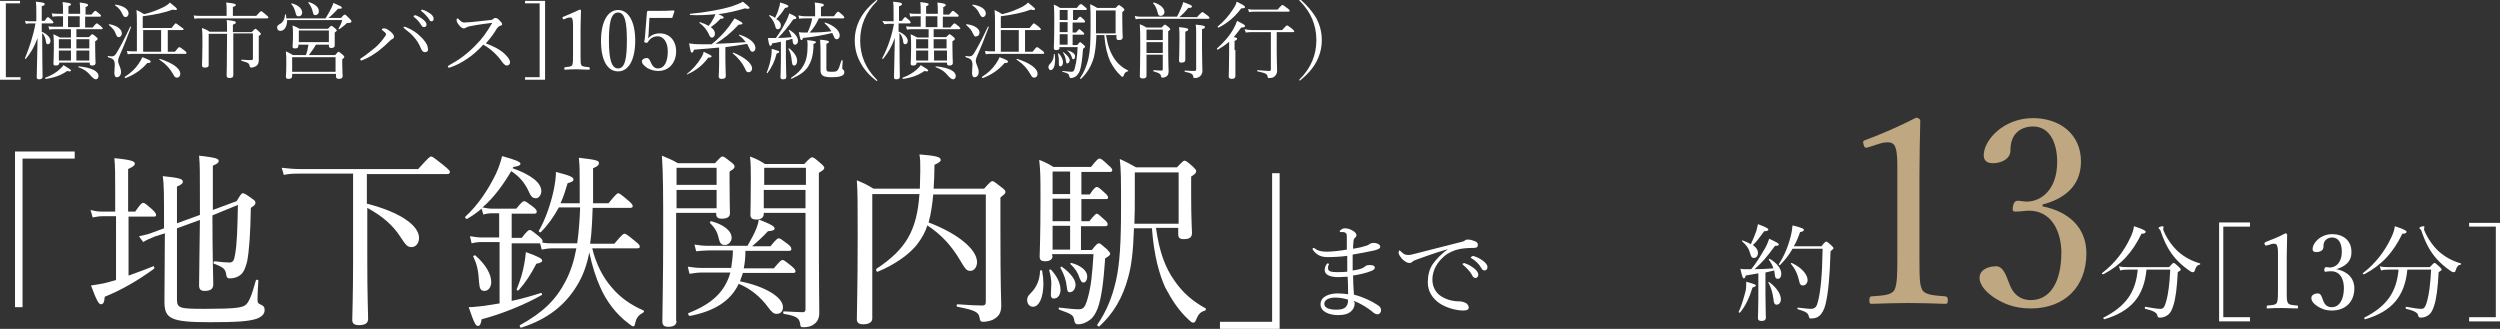 <?xml version="1.0" encoding="utf-8"?>
<!-- Generator: Adobe Illustrator 27.4.0, SVG Export Plug-In . SVG Version: 6.00 Build 0)  -->
<svg version="1.1" id="_イヤー_2" xmlns="http://www.w3.org/2000/svg" xmlns:xlink="http://www.w3.org/1999/xlink" x="0px"
	 y="0px" viewBox="0 0 599 78.8" style="enable-background:new 0 0 599 78.8;" xml:space="preserve">
<rect x="0" y="0" width="599" height="78.8" fill="#333333" stroke="none"/>
<style type="text/css">
	.st0{fill:#FFFFFF;}
	.st1{fill:#BFA782;}
</style>
<g>
	<g>
		<path class="st0" d="M17.9,38H5.4v35.6H3.6V36.3h14.3V38z"/>
		<path class="st0" d="M30.9,66c1.9-0.7,3.9-1.4,5.8-2.2c0.2-0.1,0.4,0.4,0.2,0.6c-3.7,2.7-7.6,5-11.8,6.7c-0.1,1.4-0.4,1.8-0.9,1.8
			c-0.5,0-1-0.7-2.4-4.5c0.9-0.1,1.8-0.3,3-0.5c0.9-0.2,1.9-0.5,3-0.8V51.8h-3.1c-0.9,0-1.4,0.1-2.5,0.3l-0.5-1.8
			c1.1,0.3,1.8,0.4,2.8,0.4h3.1V46c0-4.1,0-6.2-0.2-8.1c4.3,0.4,4.9,0.8,4.9,1.3c0,0.4-0.3,0.7-1.6,1.3v10.2h1.7
			c1.3-1.9,1.6-2.1,1.9-2.1c0.3,0,0.6,0.2,2.2,1.6c0.7,0.7,0.9,1,0.9,1.3c0,0.3-0.1,0.4-0.6,0.4h-6V66z M50.9,51.6
			c0,10.1,0.2,14.8,0.2,16.5c0,1.1-0.6,1.6-2.1,1.6c-0.9,0-1.3-0.4-1.3-1.3c0-2.6,0.1-6,0.2-15.7l-5.5,2v17.1c0,2.1,0.8,2.2,6.8,2.2
			c7.2,0,8.8-0.3,9.6-0.9c0.8-0.6,1.5-2.2,2.5-5.9c0.1-0.3,0.6-0.2,0.6,0.1c-0.1,1.4-0.2,3.2-0.2,4.4c0,0.8,0.1,1,0.8,1.3
			c0.7,0.3,0.9,0.6,0.9,1.3c0,0.9-0.6,1.6-2,2.1c-1.9,0.6-4.6,0.8-11.2,0.8c-9.5,0-10.8-0.9-10.8-5c0-5.1,0.1-9.3,0.1-16.3L37,56.7
			c-1,0.4-1.9,0.8-2.7,1.3l-1-1.4c1.5-0.3,2.3-0.5,3.3-0.9l2.7-1v-1.2c0-6.9,0-9.3-0.3-11.3c4,0.4,4.8,0.7,4.8,1.3
			c0,0.4-0.2,0.7-1.4,1.2v8.8l5.5-2V48c0-6.8,0-8.6-0.2-10.7c4.2,0.5,4.7,0.7,4.7,1.3c0,0.3-0.2,0.6-1.4,1.1v10.6l5.7-2.1
			c1-1.7,1.2-1.9,1.5-1.9c0.3,0,0.7,0.2,2.2,1.3c0.6,0.4,0.8,0.6,0.8,1c0,0.4-0.2,0.6-1.1,1.2c-0.1,6.1-0.4,10.4-0.9,12.9
			c-0.4,1.5-0.8,2.5-1.5,3.1c-0.7,0.6-1.6,0.9-2.6,0.9c-0.6,0-0.8-0.2-0.9-0.9c-0.2-1.3-0.5-1.7-2.9-2.6c-0.3-0.1-0.1-0.6,0.1-0.6
			c1.6,0.2,2.8,0.3,3.6,0.3c0.8,0,1.1-0.5,1.3-1.8c0.5-2.5,0.6-6.7,0.7-12L50.9,51.6z"/>
		<path class="st0" d="M87.9,48.8c7.9,2,12.5,5.2,12.5,8.2c0,1.2-0.7,2.2-1.8,2.2c-0.9,0-1.3-0.3-2.7-2.5c-1.9-2.9-4.3-4.9-7.9-6.9
			v12.5c0,9,0.2,12,0.2,14.1c0,1.1-0.8,1.5-2.2,1.5c-1.1,0-1.6-0.4-1.6-1.2c0-1,0.2-5.7,0.2-14.3V41.6H71.9c-1.4,0-2.5,0-3.9,0.3
			l-0.5-1.7c1.8,0.2,2.9,0.3,4.4,0.3h28.3c2.5-2.8,2.8-3,3.1-3c0.3,0,0.6,0.2,3.1,2.2c1.1,0.9,1.4,1.2,1.4,1.5
			c0,0.3-0.2,0.5-0.6,0.5H87.9V48.8z"/>
		<path class="st0" d="M122.8,40.3c4.5,1.6,6.9,3.5,6.9,5.5c0,0.9-0.6,1.7-1.3,1.7c-0.8,0-1.2-0.4-1.8-1.8c-1-2.1-2.2-3.4-4.1-4.7
			c-1.9,3.2-4.1,6.3-6.9,8.7c1,0.2,1.6,0.3,2.5,0.3h5.6c1.3-1.6,1.6-1.8,1.9-1.8c0.3,0,0.6,0.2,2.2,1.4c0.6,0.5,0.8,0.8,0.8,1.1
			c0,0.3-0.1,0.5-0.6,0.5h-5.4v5.8h2.4c1.3-1.7,1.7-1.9,1.9-1.9c0.3,0,0.6,0.2,2.2,1.5c0.6,0.5,0.9,0.9,0.9,1.1c0,0.2,0,0.3-0.1,0.4
			c0.9,0.2,1.6,0.2,2.6,0.2h5.8c0.4-2.8,0.6-5.7,0.7-8.6h-5.1c-1.2,2.2-2.6,4.2-4.3,5.9c-0.2,0.2-0.6-0.1-0.5-0.3
			c1.5-2.5,2.9-6.5,3.6-9.9c0.3-1.5,0.5-2.9,0.5-4.2c3.6,0.9,4.2,1.3,4.2,1.8c0,0.4-0.3,0.6-1.4,0.9c-0.5,1.7-1,3.3-1.7,4.8h4.6
			c0-1.2,0-2.4,0-3.7c0-4.1,0-5-0.2-7.2c4.4,0.5,4.8,0.7,4.8,1.3c0,0.4-0.2,0.7-1.4,1.2c0,1.4,0,3,0,5.2c0,1.1,0,2.2,0,3.2h3.7
			c1.8-2.2,2.1-2.4,2.3-2.4c0.3,0,0.6,0.2,2.5,1.8c0.8,0.7,1,1,1,1.3c0,0.3-0.2,0.4-0.6,0.4h-9c-0.1,2.9-0.2,5.8-0.6,8.6h5.8
			c1.8-2.2,2.2-2.4,2.4-2.4c0.3,0,0.7,0.2,2.6,1.8c0.9,0.7,1.1,1,1.1,1.3c0,0.3-0.2,0.4-0.6,0.4h-10.8c0.9,3.7,2.5,6.9,4.7,9.4
			c2,2.4,4.6,4.2,7.6,5.5c0.2,0.1,0.1,0.4-0.1,0.5c-1.1,0.6-1.6,1.2-1.9,2.5c-0.1,0.6-0.2,0.8-0.5,0.8c-0.2,0-0.6-0.3-1.1-0.7
			c-3.1-2.3-5.3-5.4-6.7-8.5c-1.1-2.4-2-5.2-2.7-8.5c-0.6,3-1.5,5.6-3,8c-2.8,4.6-7,8-13.3,10c-0.3,0.1-0.5-0.5-0.3-0.6
			c5.4-3,8.5-5.9,10.9-10.5c1.2-2.3,2-4.7,2.6-7.9h-5.6c-1,0-1.6,0.1-2.7,0.3l-0.4-1.5h-6.8v13.8c2.4-0.5,4.8-1.2,7-1.9
			c0.2-0.1,0.4,0.5,0.2,0.5c-3.9,2.2-9.4,4.5-14.4,5.8c-0.2,1.2-0.4,1.6-0.9,1.6c-0.4,0-0.8-0.3-2.2-4.5c1.2,0,2.4-0.2,3.6-0.3
			c1.3-0.2,2.5-0.4,3.8-0.6V58h-4c-0.9,0-1.5,0-2.7,0.3l-0.4-1.7c1.3,0.2,2,0.3,3,0.3h4v-5.8h-1.4c-0.8,0-1.4,0-2.4,0.3l-0.4-1.4
			c-1.1,0.9-2.2,1.7-3.4,2.4c-0.3,0.2-0.7-0.3-0.5-0.5c3.1-2.8,5.6-6.7,7.3-10.2c0.7-1.5,1.2-3,1.5-4.3c3.3,0.9,4.4,1.4,4.4,1.8
			c0,0.4-0.4,0.6-1.7,0.8L122.8,40.3z M114.8,67.8c-0.2-2.9-0.4-4.2-1.4-6.3c-0.1-0.2,0.3-0.4,0.5-0.3c2.5,2.2,3.8,4.5,3.8,6.4
			c0,1.2-0.7,2.1-1.6,2.1C115.2,69.7,114.9,69.2,114.8,67.8z M123.8,69.3c0.8-1.9,1.5-4.2,1.8-6c0.2-1,0.3-1.9,0.4-2.9
			c3.1,1.1,3.9,1.6,3.9,2s-0.4,0.6-1.4,0.8c-1.3,2.5-2.5,4.4-4.2,6.3C124.2,69.7,123.7,69.6,123.8,69.3z"/>
		<path class="st0" d="M162.1,76.9c0,0.9-0.6,1.4-2,1.4c-1,0-1.4-0.4-1.4-1.3c0-3.2,0.2-8.6,0.2-21.3c0-9.1,0-13.7-0.3-18.4
			c1.6,0.7,2.3,0.9,3.8,1.8h8.9c1.3-1.4,1.5-1.6,1.8-1.6c0.3,0,0.5,0.1,2,1.3c0.7,0.5,0.9,0.8,0.9,1.1c0,0.4-0.2,0.6-1.2,1.2v2.5
			c0,4.7,0.1,6.8,0.1,7.5c0,0.9-0.7,1.3-2,1.3c-0.9,0-1.3-0.4-1.3-1.1V51h-9.6V76.9z M171.7,40.2h-9.6v4.1h9.6V40.2z M162.1,49.9
			h9.6v-4.4h-9.6V49.9z M178.6,60.1c0,1.4-0.1,2.8-0.4,4.2h7.2c1.5-1.8,1.8-2,2.1-2s0.6,0.2,2.2,1.5c0.7,0.6,0.9,0.9,0.9,1.2
			c0,0.3-0.2,0.4-0.6,0.4H178c-0.2,0.6-0.5,1.4-0.7,2c6,1.2,10.3,3.8,10.3,6.2c0,1-0.6,1.6-1.5,1.6c-0.7,0-1.1-0.3-2-1.5
			c-1.8-2.5-4.2-4.5-7.1-5.7c-1.9,4-5.6,6.5-11.7,7.7c-0.3,0-0.6-0.6-0.3-0.7c5.6-2.2,8.7-5.1,10-9.7h-6.7c-1.1,0-1.8,0.1-3.1,0.3
			l-0.4-1.7c1.4,0.2,2.3,0.3,3.5,0.3h6.9c0.2-1.4,0.4-2.8,0.4-4.2h-5.8c-1,0-1.8,0.1-3,0.2l-0.4-1.6c1.3,0.2,2.2,0.3,3.4,0.3h9.3
			c0.7-1.3,1.3-2.3,1.8-3.4c0.5-1.1,0.8-2,0.9-2.9c2.4,0.9,3.8,1.6,3.8,2.1c0,0.4-0.3,0.6-1.6,0.7c-1.5,1.6-2.5,2.5-3.8,3.6h4.4
			c1.4-1.7,1.7-1.9,2-1.9c0.3,0,0.6,0.2,2.2,1.4c0.6,0.5,0.8,0.8,0.8,1.1c0,0.4-0.1,0.5-0.6,0.5H178.6z M172.2,57.1
			c-0.3-1.5-0.9-2.5-2.1-3.7c-0.1-0.1,0.1-0.4,0.3-0.4c3,0.8,4.9,2.3,4.9,4c0,0.9-0.8,1.7-1.6,1.7C172.8,58.7,172.5,58.3,172.2,57.1
			z M183,51.2c0,0.9-0.6,1.4-1.8,1.4c-1,0-1.4-0.4-1.4-1.1c0-1.2,0.1-2.9,0.1-8.1c0-2.8,0-4.1-0.2-5.9c1.6,0.6,2.2,0.9,3.6,1.8h9.4
			c1.4-1.5,1.6-1.6,1.9-1.6c0.3,0,0.5,0.1,2,1.4c0.7,0.6,0.9,0.9,0.9,1.1c0,0.4-0.3,0.6-1.3,1.2v9.7c0,18.7,0.1,21.2,0.1,23.8
			c0,1.3-0.4,2.2-1.3,2.8c-0.6,0.5-1.5,0.7-2.4,0.7c-0.7,0-0.8,0-0.9-0.9c-0.2-1.3-0.9-1.8-3.9-2.3c-0.2,0-0.2-0.6,0-0.6
			c2.3,0.1,3.4,0.2,4.5,0.2c0.5,0,0.7-0.2,0.7-0.7V51h-10V51.2z M193.1,40.2h-10v4.1h10V40.2z M183,49.9h10v-4.4h-10V49.9z"/>
		<path class="st0" d="M223.6,46.6c-0.2,2.2-0.5,4.5-1.1,6.7c7.1,2.7,11.6,6.5,11.6,9.5c0,1.2-0.7,2.1-1.6,2.1
			c-0.9,0-1.2-0.4-2.5-2.6c-1.9-3.2-4.2-5.9-7.8-8.3c-0.5,1.6-1.3,3-2.2,4.2c-1.9,2.7-5.8,5.3-9.7,6.9c-0.3,0.1-0.5-0.5-0.3-0.7
			c7.1-4.7,9.7-9.2,10.3-17.9H209v11.2c0,11.9,0,15.8,0,18.6c0,0.9-0.8,1.4-2.2,1.4c-1,0-1.5-0.4-1.5-1.2c0-2.8,0.2-7.1,0.2-19.8
			c0-7.7,0-10.6-0.2-13.5c1.7,0.7,2.5,1.1,4,2h11.1c0-1.3,0.1-2.7,0.1-4.2c0-2.2,0-2.8-0.2-4c3.9,0.3,5.1,0.6,5.1,1.3
			c0,0.4-0.3,0.6-1.5,1.2c0,2.1-0.1,4-0.2,5.7h12.1c1.4-1.6,1.7-1.8,2-1.8c0.3,0,0.5,0.2,2.2,1.5c0.7,0.5,0.9,0.8,0.9,1.1
			c0,0.4-0.3,0.6-1.2,1.3v7.2c0,15.3,0.2,17.1,0.2,18.7c0,1.9-0.7,2.7-2,3.4c-0.6,0.3-1.7,0.5-2.3,0.5c-0.6,0-0.8-0.2-0.9-1
			c-0.2-1.3-1.1-1.8-5.3-2.6c-0.3,0-0.2-0.6,0-0.6c2.9,0.2,4.5,0.3,6,0.3c0.6,0,0.8-0.3,0.8-0.9V46.6H223.6z"/>
		<path class="st0" d="M246.1,71.9c0-0.6,0.2-1,0.8-1.6c1.3-1.3,2.2-2.9,2.3-5.4c0-0.2,0.5-0.2,0.5,0c0.2,1.1,0.3,2.1,0.3,3
			c0,3.3-1,5.6-2.5,5.6C246.7,73.5,246.1,72.8,246.1,71.9z M252.2,61.3c0,0.8-0.6,1.3-1.8,1.3c-0.9,0-1.3-0.3-1.3-1.1
			c0-1.1,0.2-4,0.2-14.1c0-4.9,0-6.1-0.3-9.1c1.5,0.6,2.1,0.9,3.4,1.7h9c1.5-1.9,1.8-2,2-2c0.4,0,0.6,0.1,2.3,1.7
			c0.6,0.5,0.8,0.8,0.8,1.1c0,0.3-0.2,0.4-0.7,0.4h-6.7v5.4h2c1.1-1.7,1.5-1.8,1.7-1.8c0.3,0,0.6,0.2,2,1.5c0.5,0.4,0.7,0.8,0.7,1
			c0,0.3-0.1,0.4-0.6,0.4h-5.8V53h1.9c1.3-1.6,1.6-1.8,1.8-1.8s0.5,0.2,1.9,1.5c0.5,0.4,0.7,0.8,0.7,1c0,0.3-0.1,0.5-0.6,0.5h-5.8
			v5.7h2.6c1.1-1.4,1.4-1.6,1.7-1.6c0.3,0,0.5,0.2,1.9,1.4c0.6,0.6,0.8,0.9,0.8,1.1c0,0.3-0.2,0.5-1.2,1.1c-0.4,5.8-0.9,9.5-1.8,12
			c-0.5,1.2-1,2.1-1.8,2.7c-0.9,0.7-1.9,1.1-2.9,1.1c-0.5,0-0.8-0.2-0.9-0.9c-0.2-1.3-0.5-1.5-3.6-2.6c-0.2-0.1-0.2-0.6,0-0.5
			c2.5,0.3,3.7,0.4,4.7,0.4c1.1,0,1.5-0.5,2.1-2.6c0.8-2.8,1.1-5.7,1.4-10.6h-9.9V61.3z M251.8,70.2c0-0.7,0.1-1.5,0.1-2.3
			c0-0.9-0.2-2-0.5-3.1c0-0.2,0.2-0.3,0.4-0.2c1.6,1.7,2.3,3.4,2.3,4.9c0,1-0.6,2-1.4,2C252.2,71.6,251.7,71.5,251.8,70.2z
			 M256.4,46.5v-5.4h-4.2v5.4H256.4z M256.4,53v-5.4h-4.2V53H256.4z M256.4,59.8v-5.7h-4.2v5.7H256.4z M255.6,68.7
			c-0.2-1.7-0.6-2.8-1.5-4.5c-0.1-0.2,0.2-0.4,0.3-0.3c2.1,1.5,3.3,3.1,3.3,4.3c0,1-0.6,1.8-1.3,1.8
			C255.9,70.1,255.7,69.8,255.6,68.7z M258.7,66.7c-0.4-1.3-1.1-2.4-2.2-3.4c-0.1-0.1,0-0.4,0.2-0.3c2.3,0.6,3.8,1.9,3.8,3.2
			c0,0.9-0.4,1.5-0.9,1.5C259.2,67.7,259,67.4,258.7,66.7z M277,54.8c0.8,5.6,2.2,9.3,4.3,12.3c2.1,3.1,4.5,5.1,7.6,6.8
			c0.1,0.1,0,0.4-0.1,0.5c-1.2,0.3-1.7,0.9-2.3,2.4c-0.2,0.5-0.4,0.5-0.7,0.5c-0.2,0-0.5-0.2-1-0.7c-2.4-2.2-4-4.7-5.6-7.7
			c-1.4-3.1-2.7-7.5-3.2-14.2h-4.3c-0.2,5.8-0.6,8.9-1.4,11.8c-1.3,4.8-3.5,8.6-6.9,11.7c-0.2,0.1-0.6-0.2-0.5-0.4
			c2.3-3.3,3.6-6.7,4.5-10.6c0.9-4,1.2-9.1,1.2-17.5c0-6.8,0-8.9-0.3-11.6c1.6,0.7,2.3,1.1,3.9,2h9.8c1.3-1.4,1.6-1.6,1.8-1.6
			c0.3,0,0.5,0.1,2,1.4c0.6,0.6,0.8,0.8,0.8,1.1c0,0.4-0.2,0.7-1.2,1.3v4.5c0,5.8,0.2,8.2,0.2,9c0,1.1-0.6,1.5-2,1.5
			c-0.9,0-1.3-0.3-1.3-1.2v-1.5H277z M282.4,41.3h-10.5V46c0,3,0,5.5-0.1,7.6h10.6V41.3z"/>
		<path class="st0" d="M292.3,77.1h12.5V41.5h1.8v37.3h-14.3V77.1z"/>
		<path class="st0" d="M324.6,72.4c0,1-0.3,1.7-1,2.3c-0.6,0.5-1.5,0.8-3,0.8c-2.1,0-4.2-0.8-4.2-2.6c0-1.9,2.2-2.6,4.1-2.6
			c0.7,0,1.9,0.1,2.5,0.2c0-1.4,0-2.9-0.1-4.2c-0.6,0-1.5,0.1-2.2,0.1c-2.3,0-3.3-0.7-3.3-1.7c0-0.6,0.2-1,0.4-1.3
			c0.1-0.2,0.2-0.3,0.4-0.3c0.1,0,0.2,0.1,0.2,0.2c0,0.1,0,0.2-0.1,0.3c-0.1,0.1-0.1,0.4-0.1,0.7c0,0.6,0.5,0.9,2,0.9
			c0.8,0,1.8,0,2.6-0.1c0-1.3,0-2.5,0-3.8c-1.5,0.2-3.2,0.3-4.7,0.3c-1.4,0-2.6-0.4-3.5-1.7c-0.1-0.1-0.1-0.2-0.1-0.3
			c0-0.1,0.1-0.2,0.2-0.2c0.1,0,0.2,0,0.3,0.1c0.7,0.6,1.7,0.8,2.9,0.8c1.2,0,3.1-0.2,4.8-0.5c0-0.9,0-2.1,0-2.9c0-0.6,0-0.8-0.2-1
			c-0.2-0.2-0.4-0.3-0.7-0.3c-0.2,0-0.4,0-0.6,0c-0.1,0-0.2-0.1-0.2-0.2c0-0.2,0.1-0.2,0.4-0.4c0.2-0.2,0.5-0.3,0.9-0.3
			c0.5,0,1.2,0.2,1.7,0.5c0.8,0.4,1,0.9,1,1.1c0,0.3-0.1,0.5-0.3,0.6c-0.2,0.2-0.4,0.5-0.4,0.9c-0.1,0.8-0.1,1.3-0.1,1.8
			c1-0.2,1.9-0.3,2.7-0.6c0.5-0.1,0.8-0.2,1.2-0.5c0.3-0.2,0.6-0.3,1.1-0.3c0.6,0,1.5,0.3,1.5,0.9c0,0.4-0.3,0.6-1.4,0.9
			c-1.5,0.3-3.3,0.7-5.2,1c0,1.3,0,2.5,0,3.8c0.9-0.1,1.7-0.3,2.2-0.5c0.3-0.1,0.6-0.3,0.8-0.5c0.2-0.2,0.6-0.3,1.1-0.3
			c0.8,0,1.2,0.2,1.2,0.6c0,0.4-0.3,0.6-0.8,0.8c-1.2,0.5-2.9,0.9-4.4,1.1c0,1.4,0.1,3.2,0.2,4.6c2.1,0.5,4.4,1.6,5.7,2.5
			c0.5,0.3,0.8,0.7,0.8,1.2c0,0.6-0.4,1-0.8,1c-0.3,0-0.6-0.1-0.9-0.3c-1.5-1.3-3.4-2.4-4.8-2.9V72.4z M319.9,71.3
			c-1.2,0-2.6,0.4-2.6,1.5c0,1.1,1.5,1.4,2.9,1.4c1.1,0,1.8-0.2,2.2-0.6c0.4-0.4,0.6-0.9,0.6-1.8C322.1,71.5,321,71.3,319.9,71.3z"
			/>
		<path class="st0" d="M346.9,59.7c-2.8,0.8-5.6,1.8-7.5,2.5c-0.3,0.1-0.8,0.3-1.1,0.6c-0.2,0.2-0.4,0.2-0.7,0.2c-0.4,0-1-0.3-1.7-1
			c-0.4-0.5-0.7-0.9-0.8-1.4c0-0.3,0.1-0.6,0.2-0.6s0.2,0.1,0.3,0.2c0.7,0.7,1.1,0.9,1.9,0.9c0.3,0,0.8-0.1,1.5-0.3
			c3.6-0.9,7.4-1.9,11-2.8c0.5-0.1,0.8-0.2,1-0.4c0.2-0.2,0.5-0.2,0.8-0.2c0.5,0,1.1,0.2,1.6,0.4c0.3,0.1,0.7,0.4,0.7,0.8
			c0,0.5-0.2,0.8-0.9,0.8c-1.6,0-3.1,0.1-4.4,0.5c-1.5,0.5-2.6,1.2-3.6,2.3c-1.3,1.4-2,3.1-2,4.8c0,1.6,0.7,2.9,1.7,3.7
			c1.4,1.1,3.3,1.5,4.6,1.5c0.6,0,1.1,0.1,1.7,0.4c0.5,0.3,0.7,0.7,0.7,1.1s-0.3,0.7-1.3,0.7c-1.8,0-4.2-0.7-5.8-1.8
			c-1.5-1.1-2.7-2.7-2.7-4.9c0-1.6,0.3-3,1.1-4.3C344.1,62.1,345.4,60.8,346.9,59.7L346.9,59.7z M351,63.1c0.7,0.2,1.4,0.6,2.2,1.2
			c0.6,0.5,1,1,1,1.5c0,0.4-0.2,0.8-0.7,0.8c-0.3,0-0.6-0.2-0.8-0.7c-0.4-0.8-1.4-1.8-2.1-2.4c-0.1-0.1-0.2-0.2-0.2-0.2
			c0-0.1,0.1-0.2,0.3-0.2C350.8,63,351,63,351,63.1z M353.2,61.4c0.7,0.2,1.3,0.5,2,1c0.6,0.4,1.2,1,1.2,1.6c0,0.5-0.3,0.8-0.7,0.8
			c-0.3,0-0.5-0.1-0.8-0.6c-0.4-0.8-1.4-1.8-2.3-2.3c-0.1,0-0.2-0.1-0.2-0.2c0-0.1,0.1-0.2,0.2-0.2C352.8,61.3,353,61.3,353.2,61.4z
			"/>
	</g>
	<g>
		<path class="st0" d="M4.8,0.8H1.4v17.7h3.5v0.6H0V0.2h4.8V0.8z"/>
		<path class="st0" d="M10,7.6c1.4,0.6,2.1,1.5,2.1,2.2c0,0.5-0.3,0.8-0.6,0.8c-0.3,0-0.5-0.2-0.5-0.7c-0.1-0.8-0.4-1.5-0.9-2v0.2
			c0,5.8,0.1,9.1,0.1,10.3c0,0.4-0.3,0.6-0.8,0.6c-0.4,0-0.6-0.1-0.6-0.5c0-0.7,0.1-3.5,0.2-9.4c-0.8,2.2-1.6,3.5-2.8,5
			c-0.1,0.1-0.3-0.1-0.2-0.2C7,11.5,8,8.5,8.5,5.6h-1c-0.4,0-0.7,0-1.3,0.1L6,5c0.6,0.1,0.9,0.1,1.4,0.1h1.3v-2c0-1.4,0-1.9-0.1-2.7
			c1.9,0.2,2.1,0.3,2.1,0.6c0,0.2-0.1,0.3-0.7,0.5v3.5h0.7c0.6-0.9,0.7-0.9,0.8-0.9s0.2,0.1,1,0.8c0.2,0.2,0.3,0.4,0.3,0.5
			c0,0.1-0.1,0.2-0.3,0.2H10V7.6z M10.9,18.6c1.4-0.5,2.5-1.2,3.3-1.9c0.4-0.4,0.8-0.7,1-1.1c1.5,0.9,1.8,1.1,1.8,1.3
			c0,0.2-0.3,0.3-0.9,0.1c-1.4,1-3,1.6-5.1,1.9C10.8,18.9,10.7,18.6,10.9,18.6z M21.3,8.9c0.6-0.6,0.7-0.7,0.8-0.7
			c0.1,0,0.3,0.1,0.9,0.6c0.3,0.3,0.4,0.4,0.4,0.5c0,0.1-0.1,0.3-0.6,0.6v1.3c0,2.4,0.1,3.5,0.1,3.9c0,0.4-0.3,0.6-0.8,0.6
			c-0.4,0-0.6-0.1-0.6-0.5V15h-7.3v0.1c0,0.4-0.3,0.6-0.8,0.6c-0.4,0-0.6-0.1-0.6-0.4c0-0.4,0.1-1.3,0.1-3.8c0-1.5,0-2.3-0.1-3.3
			c0.7,0.3,1,0.5,1.6,0.8H17V7h-4c-0.4,0-0.7,0-1.2,0.1l-0.2-0.8c0.5,0.1,0.9,0.1,1.4,0.1h2.1V3.9h-1.3c-0.4,0-0.7,0-1.2,0.1
			l-0.2-0.8c0.6,0.1,0.9,0.1,1.4,0.1h1.3V2.8c0-1,0-1.5-0.1-2.3c1.7,0.2,2,0.3,2,0.5c0,0.2-0.1,0.3-0.6,0.5v1.8h2.8V2.9
			c0-0.9,0-1.5-0.1-2.3c1.8,0.2,2,0.4,2,0.6c0,0.2-0.1,0.3-0.6,0.5v1.8h1.4c0.7-0.8,0.8-0.9,0.9-0.9c0.2,0,0.3,0.1,1,0.7
			c0.3,0.2,0.4,0.4,0.4,0.5c0,0.1-0.1,0.2-0.3,0.2h-3.5v2.6h1.8c0.7-0.9,0.9-1,1-1s0.3,0.1,1,0.7c0.3,0.3,0.4,0.4,0.4,0.5
			S24.6,7,24.4,7h-6.1v1.9H21.3z M14.1,9.4v2.2H17V9.4H14.1z M14.1,14.5H17v-2.4h-2.9V14.5z M19.1,6.5V3.9h-2.8v2.6H19.1z M21.4,9.4
			h-3.1v2.2h3.1V9.4z M18.3,12.1v2.4h3.1v-2.4H18.3z M21.8,18.2c-0.8-1-1.6-1.6-3-2.1c-0.1,0,0-0.3,0.1-0.2c3.1,0.3,4.7,1.2,4.7,2.3
			c0,0.5-0.3,0.8-0.6,0.8C22.6,19,22.4,18.8,21.8,18.2z"/>
		<path class="st0" d="M27.4,17.5c0-0.7,0.1-1.3,0.1-1.9c0-1.2-0.3-1.5-1.6-1.9c-0.1,0-0.1-0.3,0-0.3c0.5,0.1,0.7,0.1,0.9,0.1
			c0.4,0,0.6-0.1,1-0.6c0.8-1.3,1.9-3.3,3.4-6.5c0-0.1,0.3,0,0.2,0.1c-1.1,2.9-1.7,4.5-2.7,6.7c-0.2,0.4-0.4,1-0.4,1.4
			c0,0.7,0.7,1.7,0.7,2.6c0,0.8-0.4,1.3-1,1.3C27.7,18.6,27.4,18.2,27.4,17.5z M27.7,8c-0.3-0.8-0.8-1.3-1.6-2c-0.1,0,0-0.2,0.1-0.2
			C28,6.1,29.2,7,29.2,8c0,0.5-0.3,0.9-0.8,0.9C28.1,8.9,27.9,8.6,27.7,8z M29.3,3.3c-0.4-0.8-0.8-1.4-1.7-2c-0.1,0,0-0.2,0.1-0.2
			c1.9,0.3,3.1,1.1,3.1,2.1c0,0.6-0.4,0.9-0.7,0.9C29.7,4.1,29.6,3.9,29.3,3.3z M29.9,18.4c1.3-0.8,2.5-1.9,3.3-3.1
			c0.4-0.6,0.7-1.1,0.9-1.6c1.8,0.7,2,0.8,2,1.1c0,0.2-0.2,0.3-0.8,0.3c-1.5,1.7-3.1,2.8-5.2,3.6C29.9,18.7,29.8,18.5,29.9,18.4z
			 M41.9,12.4c0.8-1,0.9-1.1,1.1-1.1c0.1,0,0.3,0.1,1.2,0.8c0.4,0.3,0.5,0.5,0.5,0.6c0,0.1-0.1,0.2-0.3,0.2H32c-0.5,0-0.8,0-1.4,0.1
			l-0.2-0.8c0.6,0.1,1,0.1,1.5,0.1h0.9V5.5c0-1.4,0-2-0.1-3.1c0.8,0.4,1.1,0.5,1.8,1c1.8-0.4,3.5-1.1,4.9-1.8c0.7-0.4,1.1-0.7,1.3-1
			c1.5,1.2,1.7,1.4,1.7,1.6c0,0.1-0.1,0.2-0.3,0.2c-0.2,0-0.4,0-0.7-0.1c-1.9,0.7-4.1,1.2-7.2,1.6v2.8h6.9c0.8-1,0.9-1.1,1-1.1
			c0.1,0,0.3,0.1,1.2,0.8C43.9,6.8,44,6.9,44,7c0,0.1-0.1,0.2-0.3,0.2h-3.5v5.2H41.9z M34.3,7.2v5.2h4.3V7.2H34.3z M41.5,17.8
			c-0.8-1.4-1.8-2.5-3.3-3.5c-0.1-0.1,0-0.2,0.1-0.2c3.1,1,4.9,2.3,4.9,3.6c0,0.5-0.3,0.9-0.8,0.9C42,18.6,41.8,18.4,41.5,17.8z"/>
		<path class="st0" d="M61.3,3.9c1-1.1,1.1-1.2,1.3-1.2c0.1,0,0.3,0.1,1.2,0.9c0.5,0.4,0.5,0.5,0.5,0.6s-0.1,0.2-0.3,0.2h-16
			c-0.5,0-0.9,0-1.4,0.1l-0.2-0.8c0.6,0.1,1.1,0.1,1.6,0.1h6.3V2.3c0-0.5,0-0.9-0.1-1.7c2.1,0.2,2.3,0.4,2.3,0.6
			c0,0.2-0.2,0.3-0.7,0.5v2.1H61.3z M50,8.1v7.5c0,0.4-0.2,0.6-1,0.6c-0.4,0-0.6-0.2-0.6-0.6c0-0.7,0.1-1.9,0.1-4.8
			c0-2.4,0-3-0.1-4.1c0.8,0.3,1.1,0.4,1.8,0.9h4.2c0-1.8,0-2.3-0.1-2.8c1.9,0.2,2.2,0.3,2.2,0.6c0,0.2-0.1,0.3-0.7,0.5v1.8h4.5
			c0.7-0.7,0.8-0.8,0.9-0.8c0.1,0,0.3,0.1,0.9,0.7c0.3,0.3,0.4,0.4,0.4,0.5c0,0.2-0.1,0.3-0.5,0.5v1.6c0,3.3,0,3.8,0,4.3
			c0,0.7-0.3,1.1-0.6,1.3c-0.3,0.2-0.8,0.4-1.2,0.4c-0.2,0-0.3-0.1-0.4-0.4c-0.1-0.6-0.3-0.8-1.9-1.2c-0.1,0-0.1-0.3,0-0.3
			c1.1,0.1,1.8,0.1,2.3,0.1c0.3,0,0.4-0.1,0.4-0.4v-6h-4.7v1.2c0,5.6,0,8.1,0,8.8c0,0.5-0.3,0.7-0.9,0.7c-0.5,0-0.7-0.2-0.7-0.6
			c0-0.7,0.1-3.1,0.1-9.3V8.1H50z"/>
		<path class="st0" d="M68.8,4.8c0,1.6-0.7,2.6-1.6,2.6c-0.5,0-0.8-0.3-0.8-0.8c0-0.4,0.2-0.6,0.6-0.8c0.9-0.5,1.2-1.3,1.3-2.3
			c0-0.1,0.2-0.1,0.2,0c0.1,0.3,0.1,0.6,0.1,0.9h9.4c0.5-0.8,0.9-1.5,1.3-2.3c0.3-0.5,0.4-1,0.6-1.4c1.6,0.7,2,0.9,2,1.1
			c0,0.3-0.1,0.3-0.9,0.3c-1,1-1.5,1.6-2.3,2.2h3c0.7-0.8,0.8-0.8,0.9-0.8c0.2,0,0.3,0.1,1.1,0.9c0.4,0.4,0.5,0.5,0.5,0.7
			c0,0.3-0.2,0.4-0.8,0.4c-0.3,0-0.4,0.1-0.8,0.5c-0.4,0.3-0.7,0.6-1.3,1c-0.1,0-0.2,0-0.2-0.1C81.6,6,81.8,5.6,82,4.8H68.8z
			 M73.3,13.2c0.3-0.8,0.5-1.7,0.6-2.5h-2.4v0.2c0,0.5-0.2,0.7-0.8,0.7c-0.5,0-0.6-0.1-0.6-0.5c0-0.3,0.1-0.9,0.1-2.8
			c0-0.9,0-1.4-0.1-2.2c0.7,0.3,1,0.4,1.7,0.8h6.8c0.6-0.7,0.7-0.7,0.8-0.7c0.2,0,0.3,0.1,0.9,0.6c0.3,0.3,0.4,0.4,0.4,0.5
			c0,0.1-0.1,0.2-0.5,0.5v0.7c0,1.5,0,2.1,0,2.4c0,0.4-0.3,0.6-0.8,0.6c-0.5,0-0.6-0.2-0.6-0.6v-0.2h-3.1c-0.5,0.9-1.1,1.7-1.7,2.5
			h6.3c0.6-0.7,0.7-0.8,0.8-0.8c0.1,0,0.3,0.1,1,0.7c0.3,0.3,0.4,0.4,0.4,0.5c0,0.2-0.1,0.3-0.5,0.6v1c0,1.9,0.1,2.8,0.1,3
			c0,0.5-0.3,0.7-0.9,0.7c-0.5,0-0.7-0.2-0.7-0.6v-0.6H70v0.5c0,0.5-0.3,0.7-0.9,0.7c-0.5,0-0.6-0.2-0.6-0.6c0-0.3,0.1-0.9,0.1-3
			c0-1.3,0-2-0.1-3c0.7,0.3,1,0.5,1.7,0.9H73.3z M70.8,3c-0.2-0.8-0.5-1.5-1-2c-0.1-0.1,0.1-0.2,0.1-0.2c1.6,0.4,2.5,1.3,2.5,2.2
			c0,0.5-0.3,0.9-0.8,0.9C71.1,3.9,71,3.8,70.8,3z M80.4,13.7H70v3.5h10.4V13.7z M78.8,7.3h-7.2v2.8h7.2V7.3z M74.9,2.7
			c-0.2-0.8-0.5-1.4-1-2c-0.1-0.1,0-0.2,0.1-0.2c1.6,0.5,2.4,1.3,2.4,2.2c0,0.5-0.3,0.9-0.8,0.9C75.2,3.7,75.1,3.5,74.9,2.7z"/>
		<path class="st0" d="M91.7,7.3c-0.2-0.1-0.2-0.2-0.2-0.3c0-0.1,0.3-0.2,0.5-0.2c0.3,0,0.7,0.1,1.2,0.5c0.6,0.4,1.2,1,1.2,1.5
			c0,0.3-0.2,0.5-0.5,0.6c-0.2,0.1-0.3,0.2-0.5,0.4c-0.9,0.9-1.7,1.6-2.7,2.4c-1.1,0.8-2.3,1.6-3.6,2.1c-0.3,0.1-0.4,0.2-0.5,0.2
			c-0.1,0-0.3-0.1-0.3-0.3c0-0.1,0.1-0.2,0.3-0.3c1.2-0.8,2.3-1.7,3.3-2.5c0.8-0.7,1.5-1.5,2-2.2c0.4-0.5,0.6-0.8,0.6-1.1
			C92.4,7.9,92.2,7.7,91.7,7.3z M101.8,12.5c-0.4,0-0.7-0.3-0.9-0.8c-0.5-1.2-1-2-1.7-2.8c-0.6-0.7-1.3-1.3-2.1-1.9
			c-0.2-0.2-0.4-0.3-0.4-0.4c0-0.2,0.1-0.2,0.2-0.2c0.1,0,0.3,0.1,0.6,0.2c1.2,0.5,2.3,1.2,3.2,2.1c0.9,0.8,1.8,2,1.8,2.8
			C102.7,12.1,102.4,12.5,101.8,12.5z M99.7,3.7c0.5,0.2,1.1,0.5,1.7,1c0.5,0.4,0.8,0.8,0.8,1.2c0,0.3-0.2,0.6-0.6,0.6
			c-0.3,0-0.5-0.2-0.7-0.5c-0.3-0.6-1.1-1.5-1.7-1.9c-0.1-0.1-0.1-0.1-0.1-0.2c0-0.1,0.1-0.2,0.2-0.2C99.5,3.6,99.6,3.7,99.7,3.7z
			 M101.4,2.4c0.5,0.1,1,0.4,1.6,0.8c0.5,0.3,0.9,0.8,0.9,1.3c0,0.4-0.2,0.6-0.5,0.6c-0.3,0-0.4-0.1-0.6-0.5
			c-0.4-0.6-1.2-1.5-1.8-1.9c-0.1,0-0.1-0.1-0.1-0.2c0-0.1,0.1-0.2,0.2-0.2C101.1,2.3,101.2,2.3,101.4,2.4z"/>
		<path class="st0" d="M121,13c0.7,0.7,1.2,1.3,1.2,1.9c0,0.5-0.3,0.8-0.8,0.8c-0.3,0-0.5-0.2-0.9-0.6c-1.3-1.9-2.8-3.3-4.7-4.4
			c-1.2,1.3-2.5,2.5-3.9,3.4c-1.3,0.9-2.7,1.6-3.9,2c-0.2,0.1-0.4,0.1-0.5,0.1c-0.1,0-0.2-0.1-0.2-0.2c0-0.1,0.1-0.2,0.2-0.3
			c2.4-1.3,4.5-2.8,6.5-4.9c1.5-1.5,2.6-3,3.8-5.1c0.1-0.1,0.1-0.1,0.1-0.2c0,0,0,0-0.2,0c-0.9,0.1-3.2,0.4-5.2,0.8
			c-0.4,0.1-0.7,0.2-0.8,0.3c-0.2,0.1-0.3,0.2-0.6,0.2c-0.3,0-0.8-0.3-1.2-0.9c-0.4-0.5-0.5-0.8-0.5-1.1c0-0.2,0.1-0.4,0.2-0.4
			c0.1,0,0.2,0.1,0.3,0.2c0.5,0.5,0.9,0.8,1.3,0.8c0.3,0,1-0.1,1.6-0.1c1.6-0.2,3.2-0.3,4.7-0.5c0.3,0,0.5-0.1,0.7-0.3
			c0.1-0.1,0.3-0.2,0.5-0.2c0.3,0,0.5,0.1,0.9,0.5c0.5,0.5,0.7,0.7,0.7,1c0,0.2-0.1,0.3-0.5,0.4c-0.3,0.1-0.6,0.4-0.8,0.7
			c-0.5,0.9-1.5,2.3-2.6,3.5C118.1,11,119.9,11.9,121,13z"/>
		<path class="st0" d="M130.6,0.2v18.9h-4.8v-0.6h3.5V0.8h-3.5V0.2H130.6z"/>
		<path class="st0" d="M135.2,4.6c-0.2,0.1-0.3,0-0.4-0.2c-0.1-0.2,0-0.3,0.2-0.4c1.3-0.5,2.6-1.1,3.9-1.7c0.2,0,0.3,0.1,0.3,0.2
			c0,1.6-0.1,2.7-0.1,4.3V13c0,2,0,2.2,0.2,2.6c0.2,0.4,1,0.4,1.8,0.5c0.1,0,0.2,0.1,0.2,0.3c0,0.2,0,0.3-0.2,0.3
			c-0.9,0-2-0.1-2.8-0.1c-1,0-1.9,0-2.9,0.1c-0.2,0-0.2,0-0.2-0.3c0-0.2,0.1-0.3,0.2-0.3c0.8-0.1,1.5-0.1,1.7-0.5
			c0.2-0.4,0.2-1.3,0.2-2.6V5.9c0-0.7-0.1-1.2-0.2-1.5c-0.1-0.1-0.2-0.2-0.5-0.2c-0.2,0-0.4,0-0.7,0.1L135.2,4.6z"/>
		<path class="st0" d="M152.2,9.7c0,4.5-1.5,7.4-4.1,7.4c-2.6,0-4.1-2.7-4.1-7.3c0-4.6,1.6-7.4,4.1-7.4
			C150.6,2.4,152.2,5.2,152.2,9.7z M145.9,9.7c0,4.1,0.5,6.7,2.2,6.7c1.7,0,2.1-2.6,2.1-6.7c0-4.1-0.4-6.7-2.1-6.7
			C146.3,3,145.9,5.7,145.9,9.7z"/>
		<path class="st0" d="M155.4,8.2c0,0.3-0.1,0.6-0.1,1c0.7-0.8,1.6-1.2,2.8-1.2c2.3,0,3.9,1.7,3.9,4.3c0,2.6-1.6,4.7-4.3,4.7
			c-1,0-1.9-0.3-2.6-0.7c-0.6-0.4-1.3-1-1.3-1.6c0-0.4,0.5-0.8,1.2-0.8c0.6,0,0.9,1,1.1,1.4c0.3,0.6,0.8,1.1,1.5,1.1
			c1.7,0,2.4-1.8,2.4-4.1c0-2.3-1.1-3.6-2.4-3.6c-1.2,0-1.9,0.6-2.4,1.4c-0.1,0.2-0.2,0.2-0.6,0.1c-0.3-0.1-0.3-0.2-0.2-0.4
			c0-0.2,0.1-0.4,0.1-0.6l0.5-6.2c0-0.1,0-0.2,0.1-0.3c0.1-0.1,0.1-0.1,0.2-0.1c0.8,0,1.9,0,2.9,0c0.8,0,1.9,0,3.2-0.1
			c0.1,0,0.2,0.1,0.2,0.2l-0.5,1.5c0,0.1-0.1,0.1-0.2,0.1c-0.8,0-1.4,0-2.2,0h-3.1L155.4,8.2z"/>
		<path class="st0" d="M164.6,17.7c1.3-1,2.5-2.4,3.3-3.7c0.3-0.5,0.6-1,0.7-1.6c1.5,0.7,1.9,0.9,1.9,1.1c0,0.2-0.2,0.3-0.8,0.3
			c-1.2,1.7-2.9,3.1-5,4C164.7,18,164.5,17.8,164.6,17.7z M172.2,11.4c-1.8,0.2-3.6,0.3-5.9,0.5c-0.2,0.5-0.3,0.7-0.5,0.7
			c-0.3,0-0.3-0.1-0.7-2.2c0.8,0.1,1.4,0.2,2.7,0.2c0.9,0,1.8,0,2.7,0c1.5-1.2,3.1-2.8,4.2-4.3c0.5-0.7,0.9-1.3,1.3-1.9
			c1.4,0.7,1.9,1,1.9,1.2c0,0.2-0.2,0.3-0.9,0.3c-2,2.1-3.6,3.4-5.6,4.6c2.4-0.1,4.8-0.2,7.3-0.4c-0.4-0.5-0.9-1.1-1.6-1.6
			c-0.1-0.1,0-0.2,0.1-0.2c2.4,0.8,3.8,2,3.8,3.2c0,0.5-0.3,0.9-0.7,0.9c-0.3,0-0.5-0.2-0.7-0.7c-0.2-0.4-0.4-0.8-0.6-1.2
			c-1.7,0.3-3.4,0.6-5.2,0.8v3c0,1.8,0.1,3.4,0.1,3.9c0,0.5-0.3,0.7-1,0.7c-0.5,0-0.7-0.2-0.7-0.6c0-0.3,0.1-1.2,0.1-2.9V11.4z
			 M171.3,8.1c0,0.5-0.3,0.9-0.7,0.9c-0.3,0-0.5-0.1-0.8-0.9c-0.5-1-1.2-1.9-2.2-2.6c-0.1-0.1,0-0.2,0.1-0.2
			c0.9,0.3,1.6,0.6,2.1,0.9c0.4-0.5,0.8-1.1,1.1-1.7c0.2-0.4,0.4-0.7,0.5-1.1c-1.9,0.2-3.9,0.3-6,0.2c-0.1,0-0.2-0.3,0-0.3
			c3.5-0.3,7.4-1,10-1.8c1.2-0.4,2.1-0.8,2.6-1.1c1.1,0.9,1.6,1.3,1.6,1.5c0,0.1-0.1,0.2-0.4,0.2c-0.2,0-0.4,0-0.7-0.1
			c-2,0.6-4.1,1.1-6.4,1.4c1,0.4,1.3,0.6,1.3,0.8c0,0.2-0.2,0.3-0.8,0.3c-0.6,0.7-1.4,1.4-2.3,2C171,7,171.3,7.5,171.3,8.1z
			 M178.5,16.4c-0.7-1.4-1.5-2.4-2.9-3.6c-0.1-0.1,0-0.2,0.1-0.2c2.7,1.1,4.5,2.6,4.5,3.8c0,0.5-0.3,0.9-0.9,0.9
			C179,17.3,178.8,17.2,178.5,16.4z"/>
		<path class="st0" d="M183.7,17.4c0.5-1.2,0.9-2.7,1.1-4c0.1-0.7,0.1-1.2,0.1-1.7c1.6,0.5,1.8,0.5,1.8,0.7c0,0.2-0.1,0.3-0.6,0.4
			c-0.5,1.9-1.1,3.2-2.2,4.7C183.9,17.6,183.7,17.5,183.7,17.4z M185.9,9.1c0.9-1.2,1.9-2.9,2.6-4.3c0.3-0.6,0.5-1.2,0.6-1.6
			c1.3,0.6,1.7,0.8,1.7,1.1c0,0.2-0.2,0.3-0.7,0.3c-1.2,1.7-2.2,3-3.7,4.5c1.1,0,2.2-0.1,3.3-0.2c-0.2-0.5-0.4-1-0.7-1.6
			c0-0.1,0.1-0.2,0.2-0.1c1.3,0.8,2,1.7,2,2.6c0,0.5-0.3,0.9-0.7,0.9c-0.4,0-0.5-0.2-0.6-1c0-0.1,0-0.3-0.1-0.4
			c-0.5,0.2-1,0.3-1.5,0.4v3.9c0,2.2,0.1,4.2,0.1,4.8c0,0.5-0.3,0.6-0.8,0.6c-0.4,0-0.6-0.1-0.6-0.5s0.1-1.7,0.1-4.1V10
			c-0.6,0.1-1.3,0.3-2.1,0.4c-0.1,0.5-0.3,0.6-0.4,0.6c-0.2,0-0.4-0.3-0.6-1.9c0.4,0,0.6,0,0.9,0H185.9z M187.1,6.1
			c0,0.5-0.3,0.9-0.7,0.9c-0.4,0-0.5-0.1-0.7-0.9c-0.2-0.8-0.7-1.6-1.4-2.3c-0.1-0.1,0.1-0.2,0.1-0.2c0.5,0.2,1,0.4,1.3,0.7
			c0.4-0.8,0.7-1.5,0.9-2.3c0.2-0.5,0.3-1,0.3-1.4c1.5,0.4,2,0.7,2,0.9c0,0.2-0.2,0.3-0.8,0.4c-0.9,1.4-1.3,1.8-2.1,2.7
			C186.8,5,187.1,5.6,187.1,6.1z M189.7,14.5c-0.1-1-0.3-2-0.8-2.8c0-0.1,0.1-0.1,0.2-0.1c1.3,1,1.9,2.1,1.9,3
			c0,0.6-0.3,1.1-0.7,1.1C189.9,15.7,189.8,15.5,189.7,14.5z M189.6,18.6c1.4-0.9,2.3-1.8,2.9-2.9c0.7-1.2,1-2.6,1-4.8
			c0-0.5,0-0.7-0.1-1.3c1.7,0.2,2.1,0.3,2.1,0.5c0,0.1-0.1,0.3-0.6,0.4c0,0.4,0,0.6,0,0.9c-0.1,2.1-0.6,3.5-1.3,4.6
			c-0.8,1.2-2,2-3.8,2.8C189.6,19,189.4,18.7,189.6,18.6z M196.2,4.4c-0.5,1.2-1.3,2.4-2.2,3.4c1.7,0,3.5-0.1,5.2-0.3
			c-0.4-0.7-0.9-1.3-1.6-1.9c-0.1-0.1,0-0.2,0.1-0.2c2.2,0.7,3.5,2,3.5,3.1c0,0.5-0.3,0.9-0.7,0.9c-0.4,0-0.5-0.1-0.9-1.1
			c-0.1-0.1-0.1-0.3-0.2-0.4c-2.1,0.5-4.1,0.9-7,1.2c-0.1,0.4-0.2,0.5-0.4,0.5c-0.2,0-0.3-0.3-0.6-1.9c0.5,0.1,1.1,0.1,2.1,0.1
			c0.5-1.1,0.9-2.2,1.1-3.4h-1.8c-0.5,0-0.8,0-1.3,0.1l-0.2-0.8c0.6,0.1,1,0.2,1.5,0.2h2.5V2.1c0-0.5,0-0.9-0.1-1.5
			c2,0.2,2.2,0.4,2.2,0.6c0,0.2-0.2,0.3-0.7,0.5v2.2h3.1c0.7-1,0.9-1.1,1-1.1s0.3,0.1,1.1,0.8c0.3,0.3,0.4,0.5,0.4,0.6
			c0,0.1-0.1,0.2-0.3,0.2H196.2z M198,16.5c0,0.6,0.2,0.7,1.3,0.7c0.9,0,1.2-0.1,1.4-0.4c0.3-0.3,0.5-1.1,0.9-2.3
			c0-0.1,0.3-0.1,0.3,0c0,0.6-0.1,1.3-0.1,1.7c0,0.3,0.1,0.4,0.2,0.5c0.2,0.1,0.3,0.3,0.3,0.6c0,0.4-0.2,0.7-0.7,0.9
			c-0.5,0.2-1.2,0.3-2.4,0.3c-1.9,0-2.6-0.4-2.6-1.6c0-0.3,0-0.9,0-2.8c0-2,0-3.2-0.1-4.6c1.9,0.2,2.1,0.3,2.1,0.5
			c0,0.2-0.1,0.3-0.6,0.5V16.5z"/>
		<path class="st0" d="M210.1,0c0.1,0,0.1,0,0.1,0.1c0,0.1,0,0.1-0.1,0.2c-2.7,2.7-4,5.8-4,9.4c0,3.6,1.3,6.7,4,9.4
			c0,0,0.1,0.1,0.1,0.2c0,0.1,0,0.1-0.1,0.1c-0.1,0-0.1,0-0.2-0.1c-1.7-1.3-2.9-2.7-3.8-4.4c-0.9-1.7-1.3-3.4-1.3-5.2
			c0-1.8,0.4-3.5,1.3-5.2c0.9-1.7,2.2-3.1,3.8-4.4C210,0,210.1,0,210.1,0z"/>
		<path class="st0" d="M215.4,7.6c1.4,0.6,2.1,1.5,2.1,2.2c0,0.5-0.3,0.8-0.6,0.8c-0.3,0-0.5-0.2-0.5-0.7c-0.1-0.8-0.4-1.5-0.9-2
			v0.2c0,5.8,0.1,9.1,0.1,10.3c0,0.4-0.3,0.6-0.8,0.6c-0.4,0-0.6-0.1-0.6-0.5c0-0.7,0.1-3.5,0.2-9.4c-0.8,2.2-1.6,3.5-2.8,5
			c-0.1,0.1-0.3-0.1-0.2-0.2c1.3-2.4,2.3-5.4,2.8-8.2h-1c-0.4,0-0.7,0-1.3,0.1L211.4,5c0.6,0.1,0.9,0.1,1.4,0.1h1.3v-2
			c0-1.4,0-1.9-0.1-2.7c1.9,0.2,2.1,0.3,2.1,0.6c0,0.2-0.1,0.3-0.7,0.5v3.5h0.7c0.6-0.9,0.7-0.9,0.8-0.9s0.2,0.1,1,0.8
			c0.2,0.2,0.3,0.4,0.3,0.5c0,0.1-0.1,0.2-0.3,0.2h-2.6V7.6z M216.3,18.6c1.4-0.5,2.5-1.2,3.3-1.9c0.4-0.4,0.8-0.7,1-1.1
			c1.5,0.9,1.8,1.1,1.8,1.3c0,0.2-0.3,0.3-0.9,0.1c-1.4,1-3,1.6-5.1,1.9C216.2,18.9,216.2,18.6,216.3,18.6z M226.7,8.9
			c0.6-0.6,0.7-0.7,0.8-0.7c0.1,0,0.3,0.1,0.9,0.6c0.3,0.3,0.4,0.4,0.4,0.5c0,0.1-0.1,0.3-0.6,0.6v1.3c0,2.4,0.1,3.5,0.1,3.9
			c0,0.4-0.3,0.6-0.8,0.6c-0.4,0-0.6-0.1-0.6-0.5V15h-7.3v0.1c0,0.4-0.3,0.6-0.8,0.6c-0.4,0-0.6-0.1-0.6-0.4c0-0.4,0.1-1.3,0.1-3.8
			c0-1.5,0-2.3-0.1-3.3c0.7,0.3,1,0.5,1.6,0.8h2.7V7h-4c-0.4,0-0.7,0-1.2,0.1l-0.2-0.8c0.5,0.1,0.9,0.1,1.4,0.1h2.1V3.9h-1.3
			c-0.4,0-0.7,0-1.2,0.1l-0.2-0.8c0.6,0.1,0.9,0.1,1.4,0.1h1.3V2.8c0-1,0-1.5-0.1-2.3c1.7,0.2,2,0.3,2,0.5c0,0.2-0.1,0.3-0.6,0.5
			v1.8h2.8V2.9c0-0.9,0-1.5-0.1-2.3c1.8,0.2,2,0.4,2,0.6c0,0.2-0.1,0.3-0.6,0.5v1.8h1.4c0.7-0.8,0.8-0.9,0.9-0.9
			c0.2,0,0.3,0.1,1,0.7c0.3,0.2,0.4,0.4,0.4,0.5c0,0.1-0.1,0.2-0.3,0.2h-3.5v2.6h1.8c0.7-0.9,0.9-1,1-1s0.3,0.1,1,0.7
			c0.3,0.3,0.4,0.4,0.4,0.5S230,7,229.8,7h-6.1v1.9H226.7z M219.5,9.4v2.2h2.9V9.4H219.5z M219.5,14.5h2.9v-2.4h-2.9V14.5z
			 M224.6,6.5V3.9h-2.8v2.6H224.6z M226.8,9.4h-3.1v2.2h3.1V9.4z M223.8,12.1v2.4h3.1v-2.4H223.8z M227.2,18.2c-0.8-1-1.6-1.6-3-2.1
			c-0.1,0,0-0.3,0.1-0.2c3.1,0.3,4.7,1.2,4.7,2.3c0,0.5-0.3,0.8-0.6,0.8C228,19,227.8,18.8,227.2,18.2z"/>
		<path class="st0" d="M232.9,17.5c0-0.7,0.1-1.3,0.1-1.9c0-1.2-0.3-1.5-1.6-1.9c-0.1,0-0.1-0.3,0-0.3c0.5,0.1,0.7,0.1,0.9,0.1
			c0.4,0,0.6-0.1,1-0.6c0.8-1.3,1.9-3.3,3.4-6.5c0-0.1,0.3,0,0.2,0.1c-1.1,2.9-1.7,4.5-2.7,6.7c-0.2,0.4-0.4,1-0.4,1.4
			c0,0.7,0.7,1.7,0.7,2.6c0,0.8-0.4,1.3-1,1.3C233.2,18.6,232.9,18.2,232.9,17.5z M233.1,8c-0.3-0.8-0.8-1.3-1.6-2
			c-0.1,0,0-0.2,0.1-0.2c1.9,0.2,3.1,1.1,3.1,2c0,0.5-0.3,0.9-0.8,0.9C233.6,8.9,233.4,8.6,233.1,8z M234.7,3.3
			c-0.4-0.8-0.8-1.4-1.7-2c-0.1,0,0-0.2,0.1-0.2c1.9,0.3,3.1,1.1,3.1,2.1c0,0.6-0.4,0.9-0.7,0.9C235.2,4.1,235,3.9,234.7,3.3z
			 M235.3,18.4c1.3-0.8,2.5-1.9,3.3-3.1c0.4-0.6,0.7-1.1,0.9-1.6c1.8,0.7,2,0.8,2,1.1c0,0.2-0.2,0.3-0.8,0.3
			c-1.5,1.7-3.1,2.8-5.2,3.6C235.3,18.7,235.2,18.5,235.3,18.4z M247.4,12.4c0.8-1,0.9-1.1,1.1-1.1c0.1,0,0.3,0.1,1.2,0.8
			c0.4,0.3,0.5,0.5,0.5,0.6c0,0.1-0.1,0.2-0.3,0.2h-12.3c-0.5,0-0.8,0-1.4,0.1l-0.2-0.8c0.6,0.1,1,0.1,1.5,0.1h0.9V5.5
			c0-1.4,0-2-0.1-3.1c0.8,0.4,1.1,0.5,1.8,1c1.8-0.4,3.5-1.1,4.9-1.8c0.7-0.4,1.1-0.7,1.3-1c1.5,1.2,1.7,1.4,1.7,1.6
			c0,0.1-0.1,0.2-0.3,0.2c-0.2,0-0.4,0-0.7-0.1c-1.9,0.7-4.1,1.2-7.2,1.6v2.8h6.9c0.8-1,0.9-1.1,1-1.1c0.1,0,0.3,0.1,1.2,0.8
			c0.4,0.4,0.5,0.5,0.5,0.6c0,0.1-0.1,0.2-0.3,0.2h-3.5v5.2H247.4z M239.8,7.2v5.2h4.3V7.2H239.8z M246.9,17.8
			c-0.8-1.4-1.8-2.5-3.3-3.5c-0.1-0.1,0-0.2,0.1-0.2c3.1,1,4.9,2.3,4.9,3.6c0,0.5-0.3,0.9-0.8,0.9C247.4,18.6,247.2,18.4,246.9,17.8
			z"/>
		<path class="st0" d="M251.2,16.1c0-0.3,0.1-0.5,0.3-0.7c0.6-0.6,1-1.3,1-2.4c0-0.1,0.2-0.1,0.2,0c0.1,0.5,0.1,0.9,0.1,1.3
			c0,1.5-0.4,2.5-1.1,2.5C251.5,16.8,251.2,16.5,251.2,16.1z M253.9,11.4c0,0.4-0.3,0.6-0.8,0.6c-0.4,0-0.6-0.1-0.6-0.5
			c0-0.5,0.1-1.8,0.1-6.3c0-2.2,0-2.7-0.1-4.1c0.7,0.3,0.9,0.4,1.5,0.8h4C258.7,1,258.8,1,259,1c0.2,0,0.3,0.1,1,0.7
			c0.3,0.2,0.4,0.4,0.4,0.5s-0.1,0.2-0.3,0.2h-3v2.4h0.9c0.5-0.7,0.7-0.8,0.8-0.8c0.1,0,0.3,0.1,0.9,0.7c0.2,0.2,0.3,0.4,0.3,0.5
			c0,0.1-0.1,0.2-0.3,0.2H257v2.4h0.8c0.6-0.7,0.7-0.8,0.8-0.8s0.2,0.1,0.9,0.7c0.2,0.2,0.3,0.3,0.3,0.4c0,0.1-0.1,0.2-0.3,0.2H257
			v2.5h1.1c0.5-0.6,0.6-0.7,0.7-0.7s0.2,0.1,0.8,0.6c0.3,0.3,0.4,0.4,0.4,0.5s-0.1,0.2-0.5,0.5c-0.2,2.6-0.4,4.2-0.8,5.3
			c-0.2,0.5-0.5,0.9-0.8,1.2c-0.4,0.3-0.9,0.5-1.3,0.5c-0.2,0-0.3-0.1-0.4-0.4c-0.1-0.6-0.2-0.7-1.6-1.1c-0.1,0-0.1-0.3,0-0.2
			c1.1,0.1,1.6,0.2,2.1,0.2c0.5,0,0.7-0.2,0.9-1.2c0.3-1.2,0.5-2.5,0.6-4.7h-4.4V11.4z M253.7,15.3c0-0.3,0-0.7,0-1
			c0-0.4-0.1-0.9-0.2-1.4c0-0.1,0.1-0.1,0.2-0.1c0.7,0.8,1,1.5,1,2.2c0,0.5-0.3,0.9-0.6,0.9C253.9,15.9,253.7,15.9,253.7,15.3z
			 M255.8,4.8V2.4h-1.9v2.4H255.8z M255.8,7.7V5.3h-1.9v2.4H255.8z M255.8,10.7V8.2h-1.9v2.5H255.8z M255.4,14.6
			c-0.1-0.8-0.3-1.3-0.7-2c0-0.1,0.1-0.2,0.1-0.1c0.9,0.7,1.5,1.4,1.5,1.9c0,0.5-0.3,0.8-0.6,0.8C255.5,15.2,255.5,15.1,255.4,14.6z
			 M256.8,13.7c-0.2-0.6-0.5-1.1-1-1.5c-0.1-0.1,0-0.2,0.1-0.1c1,0.3,1.7,0.8,1.7,1.4c0,0.4-0.2,0.7-0.4,0.7
			C257,14.2,256.9,14.1,256.8,13.7z M265,8.4c0.4,2.5,1,4.1,1.9,5.5c0.9,1.4,2,2.3,3.4,3c0.1,0,0,0.2-0.1,0.2
			c-0.5,0.1-0.8,0.4-1,1.1c-0.1,0.2-0.2,0.2-0.3,0.2c-0.1,0-0.2-0.1-0.4-0.3c-1.1-1-1.8-2.1-2.5-3.4c-0.6-1.4-1.2-3.3-1.4-6.3h-1.9
			c-0.1,2.6-0.3,3.9-0.6,5.3c-0.6,2.1-1.6,3.8-3.1,5.2c-0.1,0.1-0.3-0.1-0.2-0.2c1-1.5,1.6-3,2-4.7c0.4-1.8,0.5-4,0.5-7.8
			c0-3,0-4-0.1-5.2c0.7,0.3,1,0.5,1.7,0.9h4.4c0.6-0.6,0.7-0.7,0.8-0.7c0.1,0,0.2,0.1,0.9,0.6c0.3,0.3,0.4,0.4,0.4,0.5
			c0,0.2-0.1,0.3-0.5,0.6v2c0,2.6,0.1,3.6,0.1,4c0,0.5-0.3,0.7-0.9,0.7c-0.4,0-0.6-0.1-0.6-0.5V8.4H265z M267.3,2.5h-4.7v2.1
			c0,1.3,0,2.4,0,3.4h4.7V2.5z"/>
		<path class="st0" d="M286.9,4c0.9-1,1.1-1.1,1.2-1.1c0.1,0,0.3,0.1,1.2,0.8c0.4,0.3,0.5,0.5,0.5,0.6c0,0.1-0.1,0.2-0.3,0.2h-16
			c-0.5,0-0.9,0-1.4,0.1l-0.2-0.8C272.6,4,273,4,273.5,4h8.5c0.5-0.8,0.8-1.7,1.1-2.3c0.2-0.5,0.3-0.8,0.4-1.2
			c1.4,0.5,2.1,0.8,2.1,1c0,0.3-0.2,0.4-0.9,0.4c-0.8,1-1.2,1.4-2.1,2.2H286.9z M274.7,13.2c0,2.8,0,4.1,0,5c0,0.4-0.3,0.6-0.9,0.6
			c-0.5,0-0.7-0.2-0.7-0.5c0-0.9,0.1-2.5,0.1-6.8c0-3,0-4.3-0.1-5.7c0.7,0.3,1,0.4,1.6,0.8h3.6c0.6-0.6,0.7-0.7,0.8-0.7
			c0.1,0,0.3,0.1,0.9,0.6c0.3,0.3,0.4,0.4,0.4,0.5c0,0.1-0.1,0.2-0.5,0.5v2.6c0,5.6,0.1,6.4,0.1,7c0,0.6-0.2,1-0.5,1.2
			c-0.3,0.2-0.6,0.3-1,0.3c-0.2,0-0.3-0.1-0.3-0.3c-0.1-0.5-0.3-0.8-1.8-1.2c-0.1,0-0.1-0.3,0-0.3c1,0.1,1.5,0.1,1.9,0.1
			c0.2,0,0.3-0.1,0.3-0.4v-3.4H274.7z M278.6,7.1h-3.9v2.5h3.9V7.1z M274.7,12.7h3.9v-2.6h-3.9V12.7z M277.4,3.1
			c-0.2-0.9-0.6-1.8-1.1-2.3c-0.1-0.1,0.1-0.2,0.2-0.2c1.6,0.5,2.5,1.4,2.5,2.3c0,0.5-0.4,0.9-0.9,0.9
			C277.7,3.8,277.5,3.6,277.4,3.1z M284,9.3c0,3,0,4.5,0,5c0,0.5-0.3,0.7-0.9,0.7c-0.5,0-0.6-0.1-0.6-0.6c0-0.4,0.1-1.9,0.1-5.2
			c0-1.5,0-1.9-0.1-2.7c1.9,0.2,2.2,0.3,2.2,0.6c0,0.2-0.2,0.3-0.7,0.5V9.3z M288,11.7c0,2.8,0.1,4.4,0.1,5.3c0,0.5-0.2,0.9-0.5,1.2
			c-0.3,0.3-0.7,0.5-1.3,0.5c-0.3,0-0.4-0.1-0.4-0.4c-0.1-0.5-0.4-0.8-2-1.1c-0.1,0-0.1-0.3,0-0.3c1.1,0.1,1.8,0.1,2.3,0.1
			c0.3,0,0.4-0.1,0.4-0.4v-8c0-1.7,0-2-0.1-2.7c2,0.2,2.2,0.3,2.2,0.6c0,0.2-0.1,0.3-0.7,0.5V11.7z"/>
		<path class="st0" d="M296,12c0,3.8,0,5.7,0,6.2c0,0.5-0.3,0.7-0.9,0.7c-0.4,0-0.7-0.2-0.7-0.6c0-0.4,0.1-1.8,0.1-5.8
			c0-0.8,0-1.7,0-2.5c-0.8,0.7-1.7,1.3-2.7,1.9c-0.1,0.1-0.3-0.2-0.2-0.3c1.6-1.4,3-3,3.9-4.6c0.4-0.7,0.7-1.4,0.9-2
			c1.6,0.8,1.9,1,1.9,1.2c0,0.3-0.2,0.4-0.9,0.4c-0.6,0.8-1.2,1.6-1.8,2.3c0.7,0.1,0.8,0.2,0.8,0.4c0,0.2-0.1,0.3-0.6,0.5V12z
			 M291.8,6.3c1.3-1,2.6-2.5,3.5-3.9c0.5-0.7,0.9-1.4,1-2c1.4,0.7,2,1,2,1.3c0,0.2-0.2,0.3-0.9,0.3c-1.4,1.9-3.2,3.5-5.4,4.6
			C291.8,6.7,291.7,6.4,291.8,6.3z M305.9,12.5c0,2.4,0.1,3.5,0.1,4.5c0,0.6-0.3,1-0.6,1.3c-0.3,0.3-0.8,0.4-1.3,0.4
			c-0.3,0-0.3,0-0.4-0.4c-0.1-0.6-0.5-0.8-2.4-1.2c-0.1,0-0.1-0.3,0-0.3c1.2,0.1,2.2,0.2,2.8,0.2c0.3,0,0.4-0.1,0.4-0.4V7.7h-4.6
			c-0.5,0-0.8,0-1.4,0.1L298.2,7c0.6,0.1,1,0.2,1.6,0.2h7.4c0.9-1,1-1.1,1.2-1.1c0.1,0,0.3,0.1,1.2,0.8c0.4,0.4,0.5,0.5,0.5,0.6
			s-0.1,0.2-0.3,0.2h-3.9V12.5z M299,2.2c0.6,0.1,1,0.1,1.5,0.1h5.6c0.9-1,1-1.1,1.2-1.1c0.1,0,0.3,0.1,1.2,0.8
			c0.4,0.3,0.5,0.4,0.5,0.6c0,0.1-0.1,0.2-0.3,0.2h-8.1c-0.5,0-0.8,0-1.3,0.1L299,2.2z"/>
		<path class="st0" d="M315.4,4.4c0.9,1.7,1.3,3.4,1.3,5.2c0,1.8-0.4,3.5-1.3,5.2c-0.9,1.7-2.2,3.1-3.8,4.4c-0.1,0-0.1,0.1-0.2,0.1
			c-0.1,0-0.1-0.1-0.1-0.1c0-0.1,0-0.1,0.1-0.2c2.7-2.7,4-5.8,4-9.4c0-3.6-1.3-6.7-4-9.4c0,0-0.1-0.1-0.1-0.2c0-0.1,0-0.1,0.1-0.1
			c0.1,0,0.1,0,0.2,0C313.2,1.3,314.5,2.8,315.4,4.4z"/>
	</g>
	<g>
		<path class="st0" d="M416.6,74.7c0.7-1.5,1.2-3.3,1.6-4.8c0.2-0.7,0.2-1.5,0.2-2.4c2.1,0.6,2.3,0.7,2.3,0.9c0,0.2-0.2,0.3-0.8,0.5
			c-0.7,2.3-1.7,4.5-3,6C416.8,75,416.5,74.8,416.6,74.7z M421.2,65.5c-0.9,0.2-1.8,0.3-2.9,0.5c-0.2,0.6-0.3,0.7-0.5,0.7
			c-0.2,0-0.4-0.4-0.8-2.3c0.5,0.1,0.8,0.1,1.1,0.1c0.5,0,1,0,1.5,0c1.1-1.3,2.3-3.3,3.3-5c0.5-0.9,0.8-1.7,1-2.3
			c1.9,0.9,2.3,1.1,2.3,1.4c0,0.2-0.2,0.3-0.9,0.3c-2,2.7-2.9,3.8-4.9,5.6c1.5,0,3-0.1,4.5-0.2c-0.2-0.7-0.6-1.4-1.1-2.1
			c0-0.1,0.1-0.2,0.2-0.2c1.9,1.1,2.8,2.5,2.8,3.6c0,0.7-0.3,1.2-0.8,1.2c-0.5,0-0.7-0.2-0.8-1.3c0-0.2-0.1-0.5-0.1-0.7
			c-0.7,0.2-1.4,0.3-2.1,0.5v4.8c0,2.8,0.1,5.2,0.1,6c0,0.6-0.4,0.8-1.1,0.8c-0.5,0-0.8-0.2-0.8-0.7s0.1-2,0.1-5.1V65.5z
			 M421.2,60.6c0,0.7-0.4,1.2-0.9,1.2c-0.5,0-0.7-0.1-1-1.2c-0.3-1.1-0.8-1.8-1.9-2.8c-0.1-0.1,0-0.2,0.1-0.2c0.8,0.3,1.5,0.6,2,0.9
			c0.5-1,0.9-2,1.3-3.1c0.2-0.7,0.3-1.2,0.4-1.7c1.8,0.7,2.5,1,2.5,1.3c0,0.2-0.2,0.4-1,0.4c-1.3,1.7-1.6,2.3-2.7,3.3
			C420.8,59.3,421.2,59.9,421.2,60.6z M424.9,71.5c-0.2-1.4-0.6-2.8-1.2-3.8c-0.1-0.1,0.1-0.2,0.2-0.1c1.8,1.3,2.8,2.9,2.8,4.1
			c0,0.7-0.4,1.3-1,1.3C425.2,73,425,72.7,424.9,71.5z M436.5,58.9c0.8-1,0.9-1,1.1-1c0.2,0,0.3,0.1,1.2,0.9
			c0.4,0.4,0.5,0.5,0.5,0.7c0,0.1-0.1,0.2-0.7,0.7c-0.2,6.1-0.5,9.7-1.2,12.7c-0.3,1.3-0.9,2.3-1.5,2.8c-0.6,0.5-1.3,0.6-1.9,0.6
			c-0.4,0-0.5,0-0.6-0.5c-0.2-0.8-0.6-1.1-2.6-1.7c-0.2,0-0.2-0.4,0-0.4c1.8,0.2,2.5,0.3,3,0.3c1.2,0,1.5-0.6,1.8-1.8
			c0.6-2.4,1-6,1.1-12.6h-7.2c-0.8,1.4-1.8,2.7-3,3.9c-0.1,0.1-0.3-0.1-0.3-0.2c1.2-1.8,2.2-4.1,2.8-6.5c0.3-1,0.4-2,0.5-2.8
			c2.4,0.6,2.7,0.8,2.7,1.1c0,0.2-0.2,0.4-0.9,0.5c-0.4,1.2-0.9,2.4-1.5,3.4H436.5z M431.1,67.4c-0.4-1.8-1-3-2-4.2
			c-0.1-0.1,0.1-0.2,0.2-0.2c2.2,1,3.8,2.7,3.8,4.1c0,0.7-0.5,1.3-1.1,1.3C431.5,68.4,431.2,68.1,431.1,67.4z"/>
		<path class="st1" d="M447.6,35.3c-0.6,0.2-0.9,0.1-1.1-0.7c-0.2-0.7-0.1-0.9,0.6-1.1c4-1.5,8.1-3.3,12-5.3c0.6,0,1,0.4,1,0.7
			c-0.1,4.9-0.2,8.4-0.2,13.5v19c0,6.1,0.1,6.9,0.7,8.1c0.7,1.2,3,1.3,5.5,1.5c0.4,0.1,0.6,0.2,0.6,0.9c0,0.7-0.1,0.9-0.6,0.9
			c-2.7-0.1-6.1-0.2-8.7-0.2c-3,0-6,0.1-8.9,0.2c-0.5,0-0.6-0.1-0.6-0.9c0-0.7,0.2-0.9,0.6-0.9c2.5-0.2,4.6-0.2,5.4-1.5
			c0.7-1.4,0.7-4,0.7-8.1V39.4c0-2.2-0.2-3.8-0.7-4.6c-0.3-0.4-0.7-0.7-1.6-0.7c-0.6,0-1.3,0.1-2.2,0.4L447.6,35.3z"/>
		<path class="st1" d="M489.2,49.4c6.7,1.3,10.7,5.3,10.7,11.3c0,8.1-5.3,13.2-13.3,13.2c-3.9,0-6.4-1.1-8.5-2.4
			c-1.9-1.2-3.8-3-3.8-5c0-1.5,1.5-2.7,4-2.7c1.9,0,2.6,3,3.3,4.6c0.7,1.7,2.1,3.5,5,3.5c4.6,0,7.3-4.3,7.3-11.4
			c0-4.3-1.9-10.4-8.4-10c-0.7,0.1-2,0.2-2.5,0.2c-0.6,0-0.9-0.1-0.7-1.2c0.2-1.1,0.6-1.4,1.2-1.4s1.4,0.2,2.1,0.2
			c3.5,0,7.3-2.9,7.3-9.5c0-4.6-1.8-8.5-5.8-8.5c-2.1,0-3.9,0.9-4.8,2.7c-0.5,1.1-0.6,2-0.6,3.1c0,1.8-1.9,3-4.2,3
			c-1.4,0-2.2-0.6-2.2-1.9c0-3.6,4.7-8.9,11.8-8.9c6.4,0,11.5,3.8,11.5,10.4c0,6.3-4.6,9.1-9.2,10.3V49.4z"/>
		<path class="st0" d="M503.7,65.4c3-2.3,5.2-5.2,6.7-8.4c0.5-1,0.8-1.9,0.9-2.8c2.2,0.7,2.8,1.1,2.8,1.3c0,0.3-0.2,0.5-1,0.5
			c-2.2,4.5-4.8,7.4-9.1,9.7C503.7,65.8,503.5,65.5,503.7,65.4z M514.3,64.6c-0.6,6.4-3.7,10-10.1,11.9c-0.2,0-0.3-0.3-0.2-0.4
			c5.3-2.7,7.7-6,8.2-11.5h-2.2c-0.7,0-1.3,0-2,0.2l-0.3-1c0.8,0.2,1.5,0.2,2.2,0.2h9.8c0.8-0.8,0.9-1,1.1-1c0.2,0,0.3,0.1,1.2,0.9
			c0.4,0.4,0.5,0.5,0.5,0.7c0,0.2-0.1,0.2-0.7,0.6c-0.2,3.7-0.5,6.3-1.1,8.1c-0.3,0.9-0.6,1.6-1.2,2.1c-0.5,0.4-1.2,0.7-1.9,0.7
			c-0.5,0-0.6-0.1-0.7-0.5c-0.1-0.6-0.7-1.1-2.9-1.6c-0.2-0.1-0.1-0.5,0-0.5c1.8,0.3,2.8,0.5,3.7,0.5c0.7,0,1-0.6,1.4-2.1
			c0.4-1.5,0.7-3.6,0.9-7.3H514.3z M524.5,64.8c-1.3-0.9-2.3-1.8-3.2-2.8c-1.4-1.6-2.5-3.4-3.6-6.6c0-0.2-0.2-0.3-0.3-0.5
			c-0.2-0.1-0.2-0.2-0.2-0.3c0-0.2,0.7-0.4,1-0.4c0.1,0,0.2,0.1,0.2,0.2c0,0.1-0.1,0.3-0.1,0.4s0,0.3,0.1,0.5c0.9,2.1,2.2,3.8,3.5,5
			c1.6,1.4,3.4,2.3,5.2,2.8c0.1,0,0.1,0.3,0,0.3c-0.6,0.1-0.9,0.4-1.2,1.3c-0.1,0.4-0.2,0.5-0.4,0.5
			C525.3,65.3,524.9,65.1,524.5,64.8z"/>
		<path class="st0" d="M539.1,54.3h-6.4V76h6.4v1h-7.4V53.3h7.4V54.3z"/>
		<path class="st0" d="M543.1,58.8c-0.2,0.1-0.4,0-0.5-0.3c-0.1-0.3,0-0.3,0.2-0.5c1.6-0.6,3.3-1.3,4.8-2.1c0.2,0,0.4,0.2,0.4,0.3
			c0,2-0.1,3.4-0.1,5.4v7.7c0,2.5,0,2.8,0.3,3.3c0.3,0.5,1.2,0.5,2.2,0.6c0.2,0,0.2,0.1,0.2,0.4c0,0.3,0,0.3-0.2,0.3
			c-1.1,0-2.4-0.1-3.5-0.1c-1.2,0-2.4,0-3.6,0.1c-0.2,0-0.2,0-0.2-0.3c0-0.3,0.1-0.4,0.2-0.4c1-0.1,1.9-0.1,2.2-0.6
			c0.3-0.5,0.3-1.6,0.3-3.3v-8.8c0-0.9-0.1-1.5-0.3-1.8c-0.1-0.2-0.3-0.3-0.7-0.3c-0.2,0-0.5,0-0.9,0.2L543.1,58.8z"/>
		<path class="st0" d="M559.8,64.5c2.7,0.5,4.3,2.2,4.3,4.6c0,3.2-2.1,5.3-5.4,5.3c-1.6,0-2.6-0.5-3.4-1c-0.8-0.5-1.5-1.2-1.5-2
			c0-0.6,0.6-1.1,1.6-1.1c0.8,0,1,1.2,1.3,1.9c0.3,0.7,0.8,1.4,2,1.4c1.8,0,2.9-1.8,2.9-4.6c0-1.8-0.7-4.2-3.4-4
			c-0.3,0-0.8,0.1-1,0.1c-0.2,0-0.3,0-0.3-0.5c0.1-0.5,0.2-0.6,0.5-0.6s0.6,0.1,0.8,0.1c1.4,0,2.9-1.1,2.9-3.8
			c0-1.9-0.7-3.4-2.3-3.4c-0.8,0-1.6,0.4-1.9,1.1c-0.2,0.4-0.2,0.8-0.2,1.2c0,0.7-0.7,1.2-1.7,1.2c-0.6,0-0.9-0.2-0.9-0.7
			c0-1.5,1.9-3.6,4.7-3.6c2.6,0,4.6,1.5,4.6,4.2C563.5,62.8,561.7,63.9,559.8,64.5L559.8,64.5z"/>
		<path class="st0" d="M566.2,65.4c3-2.3,5.2-5.2,6.7-8.4c0.5-1,0.8-1.9,0.9-2.8c2.2,0.7,2.8,1.1,2.8,1.3c0,0.3-0.2,0.5-1,0.5
			c-2.2,4.5-4.8,7.4-9.1,9.7C566.2,65.8,566,65.5,566.2,65.4z M576.8,64.6c-0.6,6.4-3.7,10-10.1,11.9c-0.2,0-0.3-0.3-0.2-0.4
			c5.3-2.7,7.7-6,8.2-11.5h-2.2c-0.7,0-1.3,0-2,0.2l-0.3-1c0.8,0.2,1.5,0.2,2.2,0.2h9.8c0.8-0.8,0.9-1,1.1-1c0.2,0,0.3,0.1,1.2,0.9
			c0.4,0.4,0.5,0.5,0.5,0.7c0,0.2-0.1,0.2-0.7,0.6c-0.2,3.7-0.5,6.3-1.1,8.1c-0.3,0.9-0.6,1.6-1.2,2.1c-0.5,0.4-1.2,0.7-1.9,0.7
			c-0.5,0-0.6-0.1-0.7-0.5c-0.1-0.6-0.7-1.1-2.9-1.6c-0.2-0.1-0.1-0.5,0-0.5c1.8,0.3,2.8,0.5,3.7,0.5c0.7,0,1-0.6,1.4-2.1
			c0.4-1.5,0.7-3.6,0.9-7.3H576.8z M587,64.8c-1.3-0.9-2.3-1.8-3.2-2.8c-1.4-1.6-2.5-3.4-3.6-6.6c0-0.2-0.2-0.3-0.3-0.5
			c-0.2-0.1-0.2-0.2-0.2-0.3c0-0.2,0.7-0.4,1-0.4c0.1,0,0.2,0.1,0.2,0.2c0,0.1-0.1,0.3-0.1,0.4s0,0.3,0.1,0.5c0.9,2.1,2.2,3.8,3.5,5
			c1.6,1.4,3.4,2.3,5.2,2.8c0.1,0,0.1,0.3,0,0.3c-0.6,0.1-0.9,0.4-1.2,1.3c-0.1,0.4-0.2,0.5-0.4,0.5C587.8,65.3,587.4,65.1,587,64.8
			z"/>
		<path class="st0" d="M599,53.3V77h-7.4v-1h6.4V54.3h-6.4v-0.9H599z"/>
	</g>
</g>
</svg>
